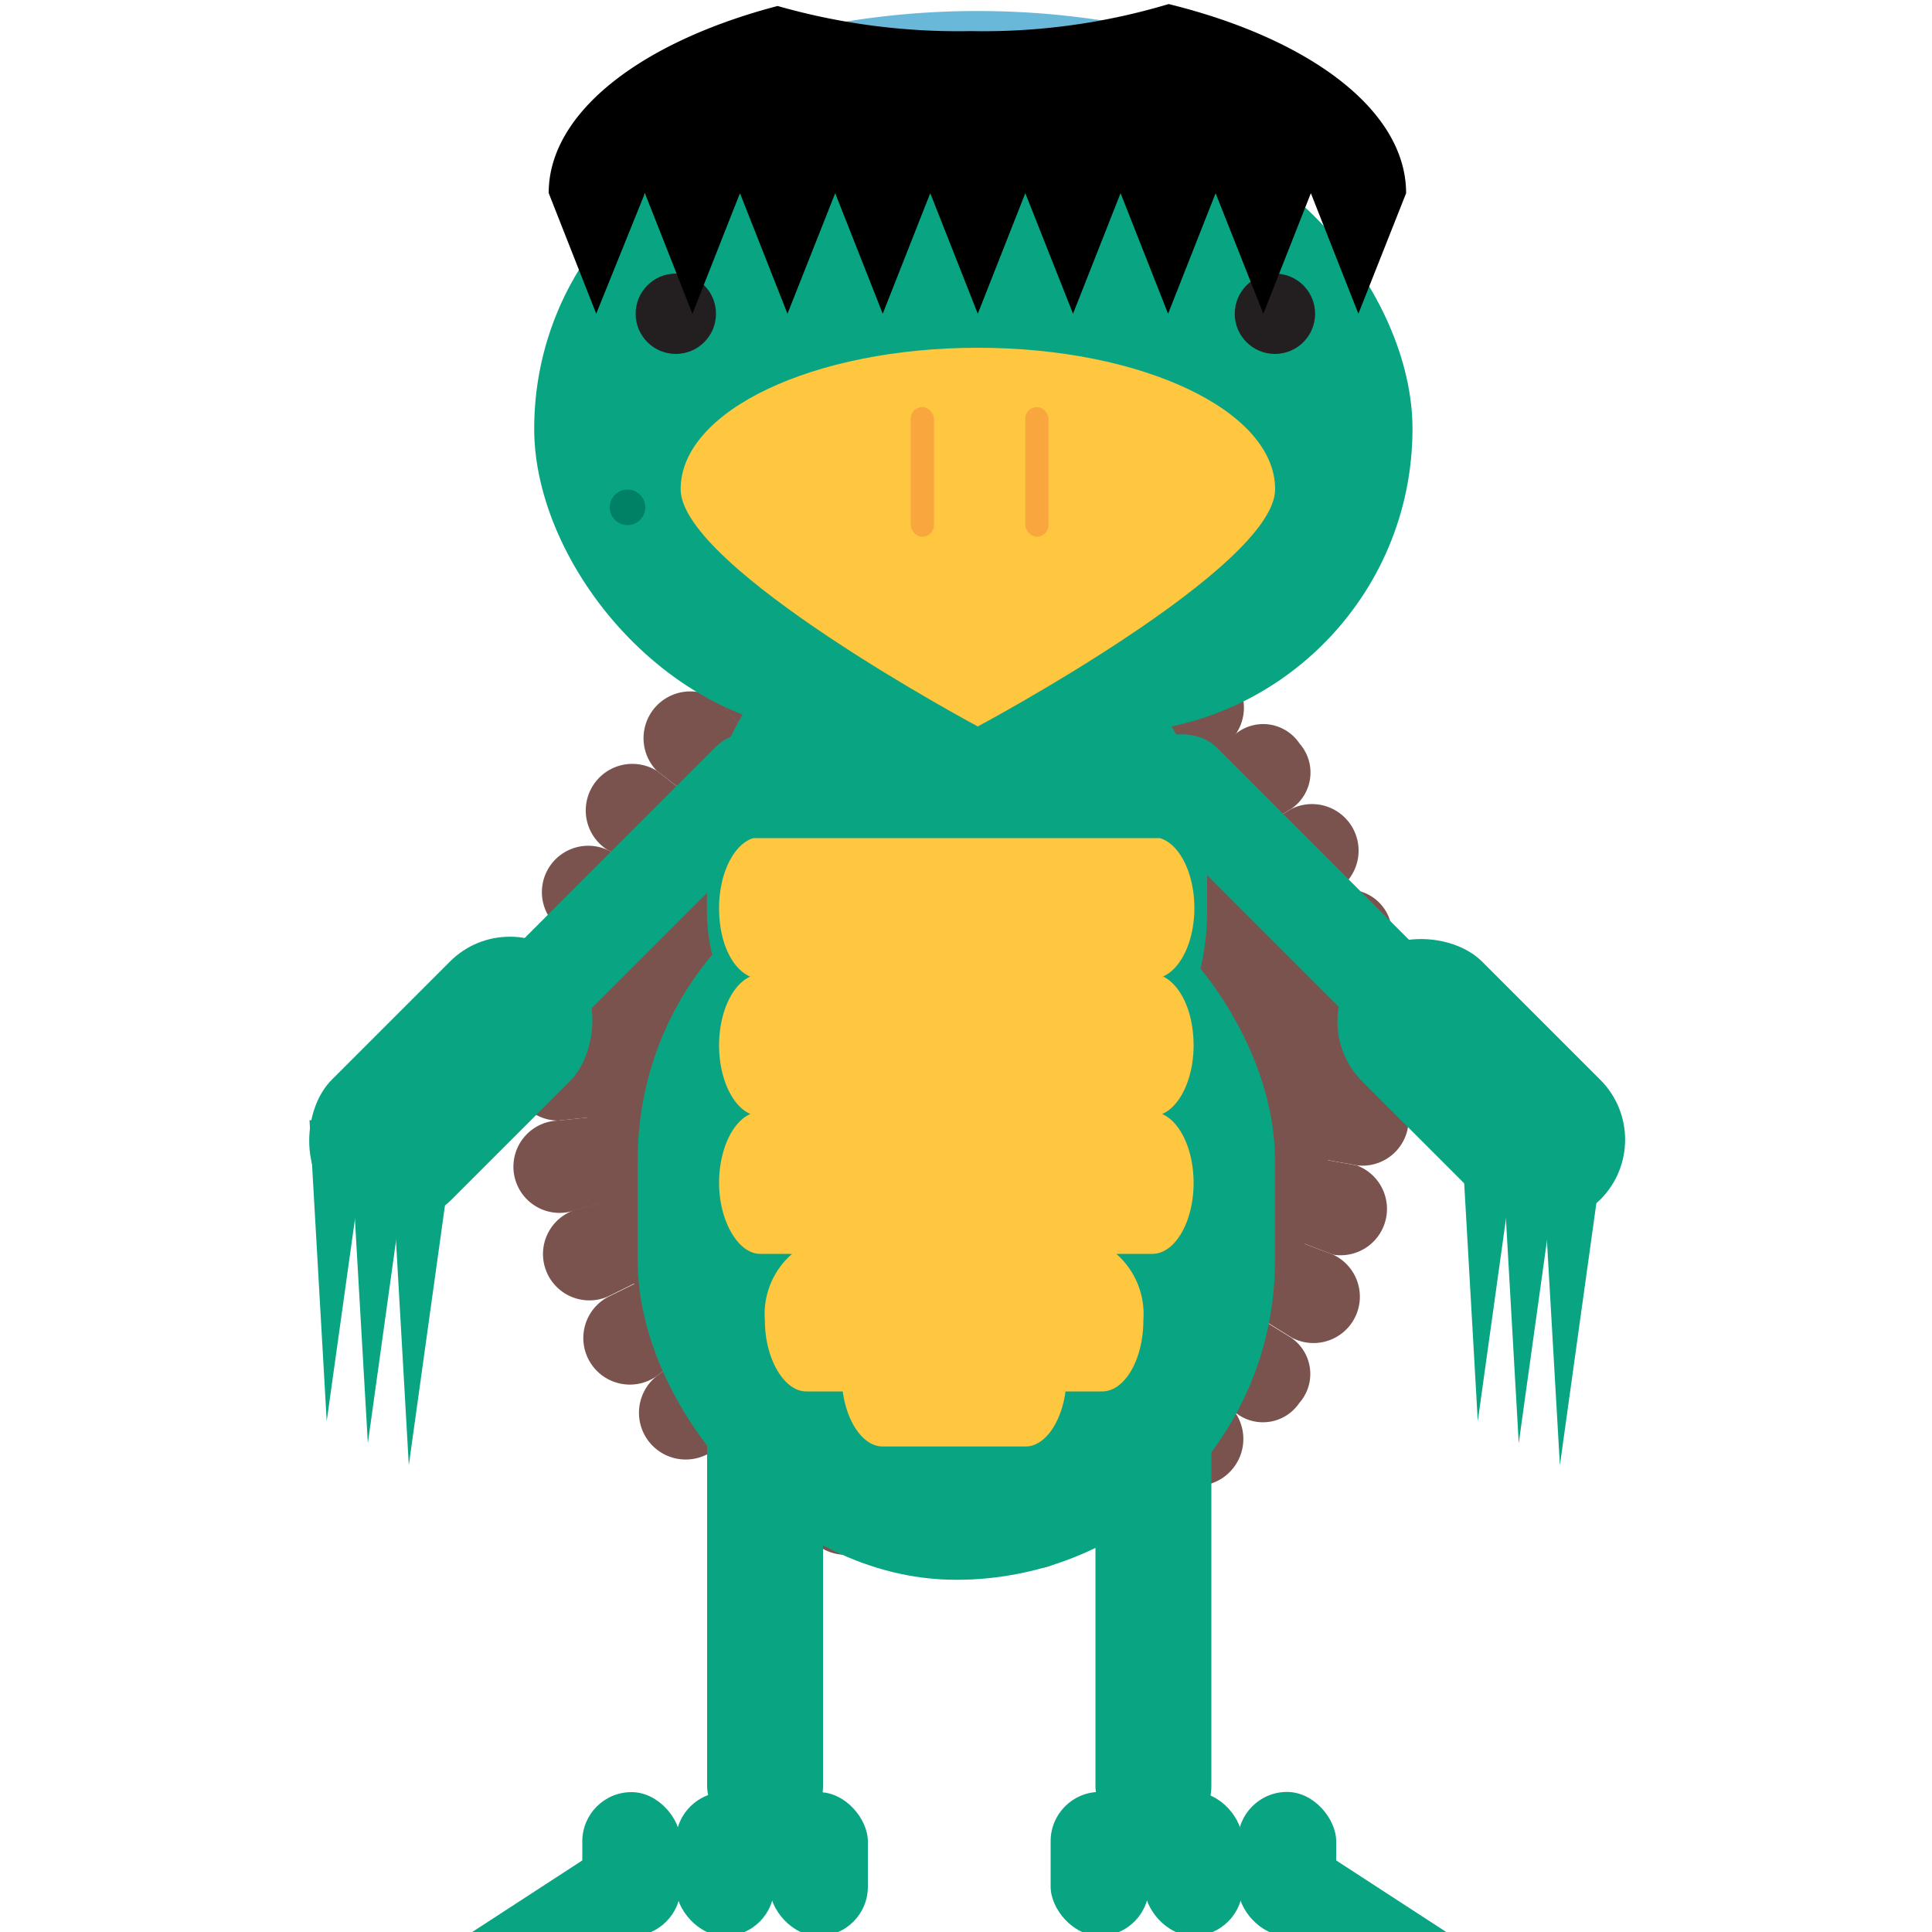 <svg id="Layer_1" data-name="Layer 1" xmlns="http://www.w3.org/2000/svg" viewBox="0 0 100 100"><defs><style>.cls-1{fill:#7a534e;}.cls-2{fill:#09a582;}.cls-3{fill:#231f20;}.cls-4{fill:#008166;}.cls-5{fill:#ffc640;}.cls-6{fill:#f9a63f;}.cls-7{fill:#6ab8d9;}</style></defs><title>kappa</title><ellipse class="cls-1" cx="49.73" cy="55.56" rx="19.4" ry="22.22"/><path class="cls-1" d="M65.22,57.48a2.28,2.28,0,0,1,2.37-1.92h3.08a2.39,2.39,0,1,1-.42,4.76l-3-.54A2.29,2.29,0,0,1,65.22,57.48Z"/><path class="cls-1" d="M64.55,61.23a2.27,2.27,0,0,1,2.67-1.45l3,.54A2.4,2.4,0,0,1,69,64.94l-2.88-1.1A2.28,2.28,0,0,1,64.55,61.23Z"/><path class="cls-1" d="M63.2,64.76a2.31,2.31,0,0,1,2.89-.92L69,64.94a2.4,2.4,0,1,1-2.13,4.3l-2.62-1.63A2.32,2.32,0,0,1,63.2,64.76Z"/><path class="cls-1" d="M61.21,67.93a2.36,2.36,0,0,1,3-.32l2.62,1.63a2.27,2.27,0,0,1,.42,3.38h0a2.27,2.27,0,0,1-3.38.43l-2.22-2.14A2.34,2.34,0,0,1,61.21,67.93Z"/><path class="cls-1" d="M58.67,70.58a2.36,2.36,0,0,1,3,.33l2.22,2.14a2.43,2.43,0,0,1-3.73,3.1l-1.68-2.58A2.34,2.34,0,0,1,58.67,70.58Z"/><path class="cls-1" d="M55.67,72.55a2.32,2.32,0,0,1,2.8,1l1.68,2.58A2.29,2.29,0,0,1,59,79.42h0a2.3,2.3,0,0,1-3.27-1.12l-1-2.91A2.34,2.34,0,0,1,55.67,72.55Z"/><path class="cls-1" d="M52.34,73.67a2.35,2.35,0,0,1,2.43,1.72l1,2.91a2.29,2.29,0,0,1-1.93,2.87A2.27,2.27,0,0,1,51,79.24l-.2-3.07A2.37,2.37,0,0,1,52.34,73.67Z"/><path class="cls-1" d="M48.86,73.89a2.39,2.39,0,0,1,1.9,2.28l.2,3.07a2.28,2.28,0,0,1-2.61,2.29h0a2.27,2.27,0,0,1-2.28-2.6l.6-3A2.41,2.41,0,0,1,48.86,73.89Z"/><path class="cls-1" d="M45.43,73.22a2.35,2.35,0,0,1,1.24,2.69l-.6,3a2.45,2.45,0,0,1-4.64-1.56l1.36-2.77A2.33,2.33,0,0,1,45.43,73.22Z"/><path class="cls-1" d="M42.24,71.66h0a2.34,2.34,0,0,1,.55,2.94l-1.36,2.77a2.43,2.43,0,0,1-4.07-2.67l2-2.37A2.34,2.34,0,0,1,42.24,71.66Z"/><path class="cls-1" d="M39.46,69.33a2.35,2.35,0,0,1-.13,3l-2,2.37A2.42,2.42,0,1,1,34,71.22l2.43-1.89A2.36,2.36,0,0,1,39.46,69.33Z"/><path class="cls-1" d="M37.18,66.4h0a2.33,2.33,0,0,1-.74,2.93L34,71.22a2.41,2.41,0,1,1-2.55-4.08l2.76-1.36A2.31,2.31,0,0,1,37.18,66.4Z"/><path class="cls-1" d="M35.51,63a2.32,2.32,0,0,1-1.29,2.75l-2.76,1.36a2.4,2.4,0,1,1-1.71-4.48l3-.82A2.29,2.29,0,0,1,35.51,63Z"/><path class="cls-1" d="M34.49,59.37a2.28,2.28,0,0,1-1.78,2.47l-3,.82A2.39,2.39,0,1,1,28.9,58L32,57.68A2.26,2.26,0,0,1,34.49,59.37Z"/><path class="cls-1" d="M34.16,55.56A2.28,2.28,0,0,1,32,57.68L28.9,58a2.39,2.39,0,1,1,0-4.78l3.06.27A2.27,2.27,0,0,1,34.16,55.56Z"/><path class="cls-1" d="M34.49,51.74A2.26,2.26,0,0,1,32,53.44l-3.06-.27a2.39,2.39,0,1,1,.85-4.71l3,.82A2.27,2.27,0,0,1,34.49,51.74Z"/><path class="cls-1" d="M35.51,48.08a2.31,2.31,0,0,1-2.8,1.2l-3-.82A2.4,2.4,0,1,1,31.46,44l2.76,1.36A2.3,2.3,0,0,1,35.51,48.08Z"/><path class="cls-1" d="M37.18,44.71h0a2.31,2.31,0,0,1-3,.63L31.46,44A2.41,2.41,0,1,1,34,39.9l2.43,1.88A2.33,2.33,0,0,1,37.18,44.71Z"/><path class="cls-1" d="M39.46,41.79a2.37,2.37,0,0,1-3,0L34,39.9a2.42,2.42,0,0,1,3.35-3.49l2,2.37A2.36,2.36,0,0,1,39.46,41.79Z"/><path class="cls-1" d="M42.24,39.46h0a2.36,2.36,0,0,1-2.91-.68l-2-2.37a2.26,2.26,0,0,1,.71-3.36,2.29,2.29,0,0,1,3.36.69l1.36,2.77A2.35,2.35,0,0,1,42.24,39.46Z"/><path class="cls-1" d="M45.43,37.89a2.32,2.32,0,0,1-2.64-1.38l-1.36-2.77a2.45,2.45,0,1,1,4.64-1.55l.6,3A2.34,2.34,0,0,1,45.43,37.89Z"/><path class="cls-1" d="M48.86,37.22a2.38,2.38,0,0,1-2.19-2l-.6-3a2.27,2.27,0,0,1,2.28-2.6h0A2.28,2.28,0,0,1,51,31.87l-.2,3.07A2.38,2.38,0,0,1,48.86,37.22Z"/><path class="cls-1" d="M52.34,37.45a2.38,2.38,0,0,1-1.58-2.51l.2-3.07a2.45,2.45,0,0,1,4.81.94l-1,2.92A2.36,2.36,0,0,1,52.34,37.45Z"/><path class="cls-1" d="M55.67,38.56a2.32,2.32,0,0,1-.9-2.83l1-2.92A2.3,2.3,0,0,1,59,31.69h0A2.29,2.29,0,0,1,60.15,35l-1.68,2.58A2.32,2.32,0,0,1,55.67,38.56Z"/><path class="cls-1" d="M58.67,40.54a2.36,2.36,0,0,1-.2-3L60.15,35a2.43,2.43,0,0,1,3.73,3.11L61.66,40.2A2.37,2.37,0,0,1,58.67,40.54Z"/><path class="cls-1" d="M61.21,43.18a2.34,2.34,0,0,1,.45-3l2.22-2.13a2.26,2.26,0,0,1,3.38.43h0a2.27,2.27,0,0,1-.42,3.38L64.22,43.5A2.33,2.33,0,0,1,61.21,43.18Z"/><path class="cls-1" d="M63.2,46.35a2.32,2.32,0,0,1,1-2.85l2.62-1.62A2.4,2.4,0,1,1,69,46.18l-2.88,1.09A2.31,2.31,0,0,1,63.2,46.35Z"/><path class="cls-1" d="M64.55,49.88a2.28,2.28,0,0,1,1.54-2.61L69,46.18a2.28,2.28,0,0,1,3,1.67,2.31,2.31,0,0,1-1.67,2.95l-3,.54A2.29,2.29,0,0,1,64.55,49.88Z"/><path class="cls-1" d="M65.22,53.64a2.28,2.28,0,0,1,2-2.3l3-.54a2.39,2.39,0,1,1,.42,4.76H67.59A2.29,2.29,0,0,1,65.22,53.64Z"/><rect class="cls-2" x="36.59" y="30.72" width="25.89" height="29.38" rx="12.94" ry="12.94"/><rect class="cls-2" x="33.01" y="43.52" width="32.98" height="38.25" rx="16.49" ry="16.49"/><rect class="cls-2" x="27.65" y="6.45" width="45.46" height="31.49" rx="15.74" ry="15.74"/><circle class="cls-3" cx="34.98" cy="16.24" r="2.08"/><circle class="cls-3" cx="65.99" cy="16.24" r="2.08"/><rect class="cls-2" x="30.92" y="35.71" width="5.02" height="20.25" rx="2.51" ry="2.51" transform="translate(42.2 -10.22) rotate(45)"/><rect class="cls-2" x="18.95" y="47.22" width="8.77" height="17.42" rx="4.38" ry="4.38" transform="translate(46.38 -0.12) rotate(45)"/><rect class="cls-2" x="64.06" y="35.71" width="5.02" height="20.25" rx="2.51" ry="2.51" transform="translate(146.05 31.17) rotate(135)"/><rect class="cls-2" x="72.28" y="47.22" width="8.77" height="17.42" rx="4.38" ry="4.38" transform="translate(170.43 41.27) rotate(135)"/><rect class="cls-2" x="36.6" y="71.26" width="6" height="24.17" rx="3" ry="3"/><rect class="cls-2" x="30.14" y="92.76" width="5.09" height="7.45" rx="2.55" ry="2.55"/><rect class="cls-2" x="34.98" y="92.76" width="5.09" height="7.45" rx="2.55" ry="2.55"/><rect class="cls-2" x="39.83" y="92.76" width="5.09" height="7.45" rx="2.55" ry="2.55"/><polyline class="cls-2" points="31.47 95.43 24.12 100.21 32.68 100.21"/><rect class="cls-2" x="56.7" y="71.26" width="6" height="24.17" rx="3" ry="3" transform="translate(119.4 166.69) rotate(180)"/><rect class="cls-2" x="64.07" y="92.76" width="5.09" height="7.45" rx="2.55" ry="2.55" transform="translate(133.23 192.96) rotate(180)"/><rect class="cls-2" x="59.22" y="92.76" width="5.09" height="7.45" rx="2.55" ry="2.55" transform="translate(123.54 192.96) rotate(-180)"/><rect class="cls-2" x="54.38" y="92.76" width="5.09" height="7.45" rx="2.55" ry="2.55" transform="translate(113.85 192.96) rotate(180)"/><polyline class="cls-2" points="67.83 95.43 75.18 100.21 66.62 100.21"/><polygon class="cls-2" points="16.02 57.98 16.91 73.56 19.09 57.98 16.02 57.98"/><polygon class="cls-2" points="18.14 59.12 19.04 74.7 21.21 59.12 18.14 59.12"/><polygon class="cls-2" points="20.27 60.25 21.16 75.84 23.33 60.25 20.27 60.25"/><polygon class="cls-2" points="75.6 57.98 76.49 73.56 78.66 57.98 75.6 57.98"/><polygon class="cls-2" points="77.72 59.12 78.61 74.7 80.78 59.12 77.72 59.12"/><polygon class="cls-2" points="79.84 60.25 80.74 75.84 82.91 60.25 79.84 60.25"/><circle class="cls-4" cx="39.65" cy="60.03" r="0.92"/><circle class="cls-4" cx="42.99" cy="62.65" r="0.92"/><circle class="cls-4" cx="56.7" cy="54.6" r="0.92"/><circle class="cls-4" cx="32.48" cy="26.26" r="0.92"/><path class="cls-5" d="M66,25.32C66,29.39,50.61,37.6,50.61,37.6S35.23,29.39,35.23,25.32,42.12,18,50.61,18,66,21.25,66,25.32Z"/><rect class="cls-6" x="47.14" y="21.07" width="1.2" height="6.71" rx="0.6" ry="0.6"/><rect class="cls-6" x="53.07" y="21.07" width="1.2" height="6.71" rx="0.6" ry="0.6"/><path class="cls-7" d="M60.49,1.73a42.73,42.73,0,0,0-20.19.1,34.06,34.06,0,0,0,10,1.3A33.45,33.45,0,0,0,60.49,1.73Z"/><path d="M60.49.21a33.45,33.45,0,0,1-10.24,1.4,34.06,34.06,0,0,1-10-1.3c-7,1.83-11.85,5.48-11.85,9.68l2.46,6.25L33.38,10l2.46,6.24L38.3,10l2.46,6.24L43.23,10l2.46,6.24L48.15,10l2.46,6.24L53.07,10l2.47,6.24L58,10l2.46,6.24L62.92,10l2.47,6.24L67.85,10l2.46,6.24L72.78,10C72.78,5.7,67.77,2,60.49.21Z"/><path class="cls-5" d="M61.82,47c0-1.82-.78-3.33-1.79-3.62H39c-1,.29-1.78,1.8-1.78,3.62s.69,3.15,1.61,3.55c-.92.41-1.61,1.84-1.61,3.56s.7,3.16,1.62,3.55c-.92.4-1.62,1.84-1.62,3.56,0,2,1,3.68,2.13,3.68H41a4.12,4.12,0,0,0-1.41,3.44c0,2,1,3.68,2.14,3.68h1.89c.22,1.62,1.07,2.85,2.07,2.85h7.39c1,0,1.85-1.23,2.07-2.85h1.9c1.17,0,2.13-1.66,2.13-3.68a4.15,4.15,0,0,0-1.4-3.44h1.86c1.18,0,2.14-1.65,2.14-3.68,0-1.72-.7-3.16-1.63-3.56.93-.39,1.63-1.84,1.63-3.55S61.13,51,60.2,50.54C61.13,50.14,61.82,48.7,61.82,47Z"/></svg>